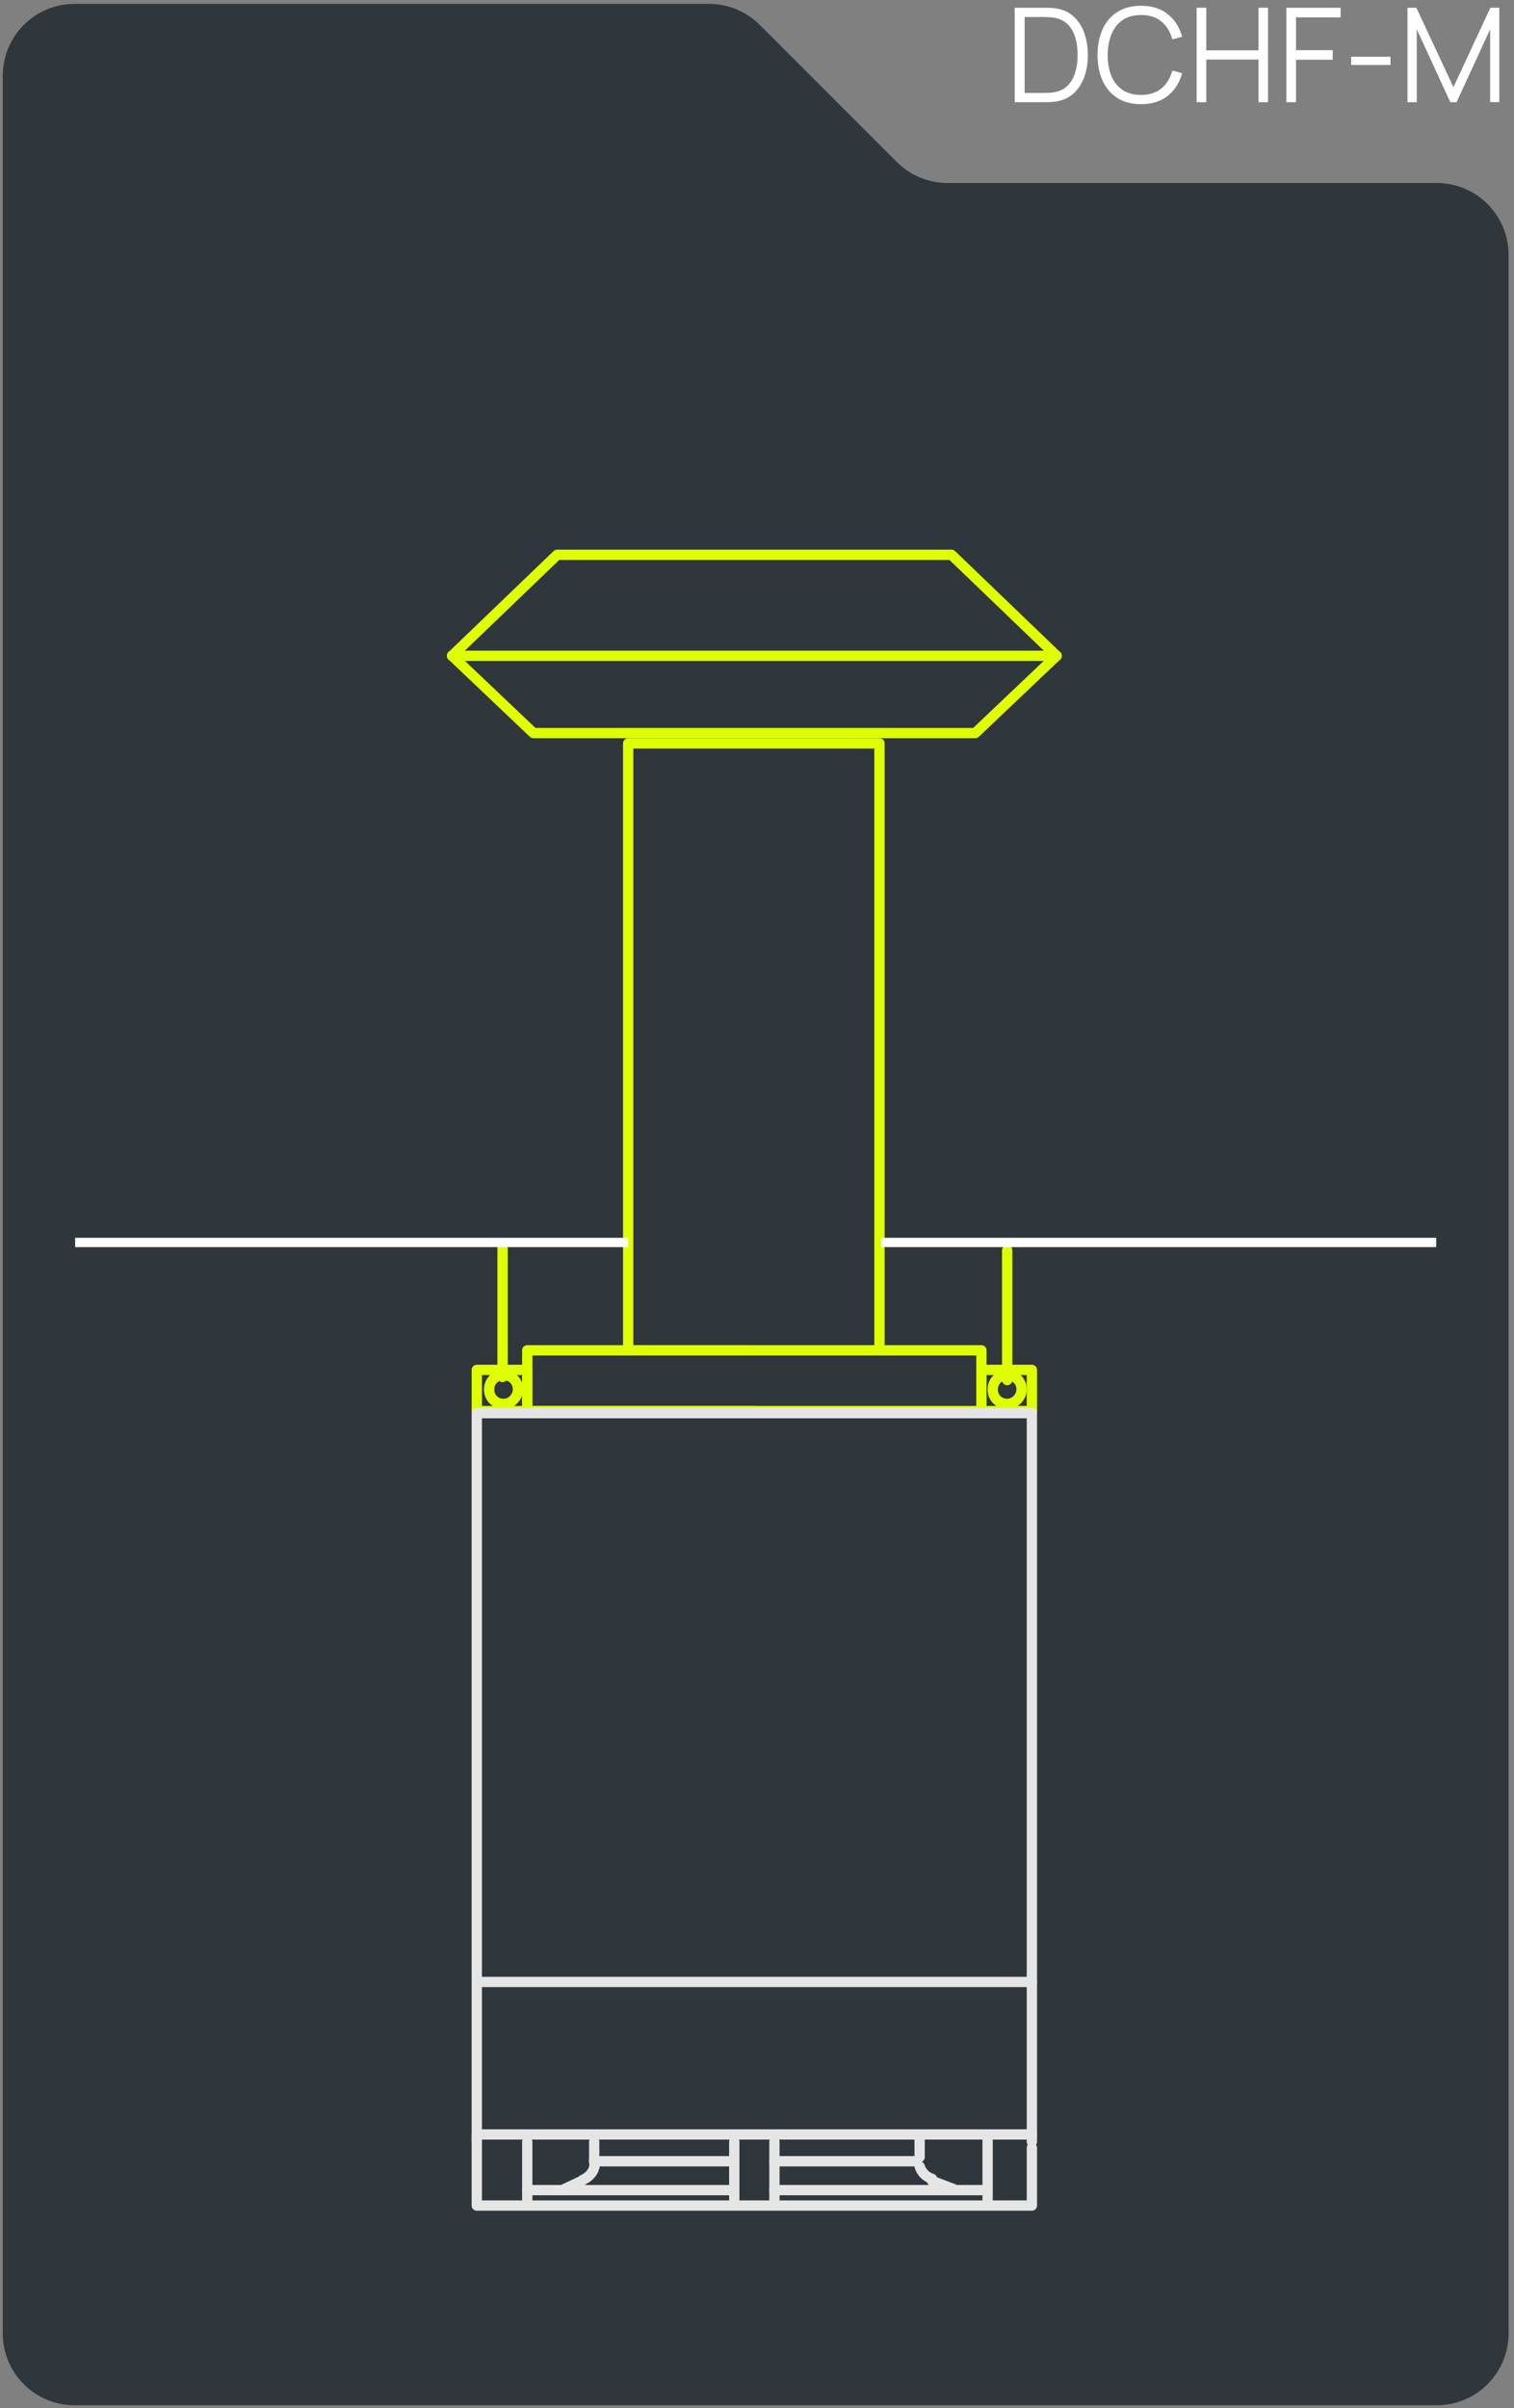<?xml version="1.0" encoding="UTF-8"?> <svg xmlns="http://www.w3.org/2000/svg" width="485" height="771" viewBox="0 0 485 771" fill="none"><rect x="0" y="0" width="485" height="771" fill="#808080" stroke="none"/><path fill-rule="evenodd" clip-rule="evenodd" d="M0.891 747.082C0.891 759.785 11.188 770.082 23.891 770.082L460.258 770.082C472.96 770.082 483.258 759.785 483.258 747.082L483.258 81.593C483.258 68.891 472.96 58.593 460.258 58.593L303.535 58.593C297.435 58.593 291.585 56.17 287.271 51.857L243.39 7.975C239.077 3.662 233.226 1.239 227.126 1.239L23.891 1.239C11.188 1.239 0.891 11.536 0.891 24.239L0.891 747.082Z" fill="#2F363C"></path><path d="M152.738 451.787H330.558" stroke="#DEFF02" stroke-width="3.299" stroke-miterlimit="10" stroke-linecap="round" stroke-linejoin="round"></path><path d="M165.929 444.859C165.929 442.22 163.949 440.24 161.31 440.24C158.671 440.24 156.691 442.22 156.691 444.859C156.691 447.498 158.671 449.478 161.31 449.478C163.949 449.478 165.929 447.168 165.929 444.859Z" stroke="#DEFF02" stroke-width="3.299" stroke-miterlimit="10" stroke-linecap="round" stroke-linejoin="round"></path><path d="M152.738 451.788V438.592H168.904V451.788" stroke="#DEFF02" stroke-width="3.299" stroke-miterlimit="10" stroke-linecap="round" stroke-linejoin="round"></path><path d="M327.257 444.859C327.257 442.22 325.277 440.24 322.638 440.24C319.999 440.24 318.02 442.22 318.02 444.859C318.02 447.498 319.999 449.478 322.638 449.478C325.277 449.478 327.257 447.168 327.257 444.859Z" stroke="#DEFF02" stroke-width="3.299" stroke-miterlimit="10" stroke-linecap="round" stroke-linejoin="round"></path><path d="M314.395 451.788V438.592H330.56V451.788" stroke="#DEFF02" stroke-width="3.299" stroke-miterlimit="10" stroke-linecap="round" stroke-linejoin="round"></path><path d="M160.988 440.859V398.961" stroke="#DEFF02" stroke-width="3.299" stroke-miterlimit="10" stroke-linecap="round" stroke-linejoin="round"></path><path d="M241.482 451.787H168.902V432.322H314.391V451.787" stroke="#DEFF02" stroke-width="3.299" stroke-miterlimit="10" stroke-linecap="round" stroke-linejoin="round"></path><path d="M338.471 209.965H241.479H144.816" stroke="#DEFF02" stroke-width="3.299" stroke-miterlimit="10" stroke-linecap="round" stroke-linejoin="round"></path><path d="M338.471 209.965L312.409 234.708H241.479H170.879L144.816 209.965" stroke="#DEFF02" stroke-width="3.299" stroke-miterlimit="10" stroke-linecap="round" stroke-linejoin="round"></path><path d="M338.471 209.968L304.821 177.637H241.479H178.467L144.816 209.968" stroke="#DEFF02" stroke-width="3.299" stroke-miterlimit="10" stroke-linecap="round" stroke-linejoin="round"></path><path d="M305.479 700.866L298.551 698.227" stroke="#E5E5E5" stroke-width="3.299" stroke-miterlimit="10" stroke-linecap="round" stroke-linejoin="round"></path><path d="M294.598 693.607C295.257 695.587 296.577 696.907 298.557 697.566" stroke="#E5E5E5" stroke-width="3.299" stroke-miterlimit="10" stroke-linecap="round" stroke-linejoin="round"></path><path d="M294.598 685.029C294.598 687.009 294.598 688.988 294.598 690.638" stroke="#E5E5E5" stroke-width="3.299" stroke-miterlimit="10" stroke-linecap="round" stroke-linejoin="round"></path><path d="M316.371 684.699V705.813" stroke="#E5E5E5" stroke-width="3.299" stroke-miterlimit="10" stroke-linecap="round" stroke-linejoin="round"></path><path d="M186.381 698.227L180.113 701.196" stroke="#E5E5E5" stroke-width="3.299" stroke-miterlimit="10" stroke-linecap="round" stroke-linejoin="round"></path><path d="M190.348 693.939C190.348 693.279 190.678 692.949 190.678 692.289" stroke="#E5E5E5" stroke-width="3.299" stroke-miterlimit="10" stroke-linecap="round" stroke-linejoin="round"></path><path d="M186.715 697.896C188.364 697.236 190.014 695.587 190.344 693.938" stroke="#E5E5E5" stroke-width="3.299" stroke-miterlimit="10" stroke-linecap="round" stroke-linejoin="round"></path><path d="M190.348 691.959V692.289" stroke="#E5E5E5" stroke-width="3.299" stroke-miterlimit="10" stroke-linecap="round" stroke-linejoin="round"></path><path d="M190.348 691.297V691.957" stroke="#E5E5E5" stroke-width="3.299" stroke-miterlimit="10" stroke-linecap="round" stroke-linejoin="round"></path><path d="M190.348 691.298C190.348 689.318 190.348 687.339 190.348 685.689" stroke="#E5E5E5" stroke-width="3.299" stroke-miterlimit="10" stroke-linecap="round" stroke-linejoin="round"></path><path d="M190.348 691.959H235.215" stroke="#E5E5E5" stroke-width="3.299" stroke-miterlimit="10" stroke-linecap="round" stroke-linejoin="round"></path><path d="M248.082 691.959H292.949" stroke="#E5E5E5" stroke-width="3.299" stroke-miterlimit="10" stroke-linecap="round" stroke-linejoin="round"></path><path d="M235.215 685.689V705.154" stroke="#E5E5E5" stroke-width="3.299" stroke-miterlimit="10" stroke-linecap="round" stroke-linejoin="round"></path><path d="M248.082 705.154V685.689" stroke="#E5E5E5" stroke-width="3.299" stroke-miterlimit="10" stroke-linecap="round" stroke-linejoin="round"></path><path d="M168.902 705.154V685.689" stroke="#E5E5E5" stroke-width="3.299" stroke-miterlimit="10" stroke-linecap="round" stroke-linejoin="round"></path><path d="M235.213 701.195H168.902" stroke="#E5E5E5" stroke-width="3.299" stroke-miterlimit="10" stroke-linecap="round" stroke-linejoin="round"></path><path d="M314.393 701.195H248.082" stroke="#E5E5E5" stroke-width="3.299" stroke-miterlimit="10" stroke-linecap="round" stroke-linejoin="round"></path><path d="M330.558 683.381H152.738V687.67V702.186V706.144H330.558V702.186V687.67" stroke="#E5E5E5" stroke-width="3.299" stroke-miterlimit="10" stroke-linecap="round" stroke-linejoin="round"></path><path d="M152.738 685.69V634.555H330.558V685.69" stroke="#E5E5E5" stroke-width="3.299" stroke-miterlimit="10" stroke-linecap="round" stroke-linejoin="round"></path><path d="M152.738 634.553V452.445H330.558V634.553" stroke="#E5E5E5" stroke-width="3.299" stroke-miterlimit="10" stroke-linecap="round" stroke-linejoin="round"></path><path d="M322.637 441.859V400.291" stroke="#DEFF02" stroke-width="3.299" stroke-miterlimit="10" stroke-linecap="round" stroke-linejoin="round"></path><path d="M241.479 432.322H201.23V238.008H281.728V432.322" stroke="#DEFF02" stroke-width="3.299" stroke-miterlimit="10" stroke-linecap="round" stroke-linejoin="round"></path><path d="M24.066 397.793L201.23 397.793" stroke="white" stroke-width="3"></path><path d="M282.238 397.793H460.078" stroke="white" stroke-width="3"></path><path d="M325.047 32.721V2.481H334.224C334.546 2.481 335.092 2.488 335.862 2.502C336.646 2.516 337.395 2.572 338.109 2.67C340.405 2.992 342.323 3.846 343.863 5.232C345.403 6.618 346.558 8.382 347.328 10.524C348.098 12.666 348.483 15.025 348.483 17.601C348.483 20.177 348.098 22.536 347.328 24.678C346.558 26.82 345.403 28.584 343.863 29.97C342.323 31.356 340.405 32.21 338.109 32.532C337.409 32.616 336.66 32.672 335.862 32.7C335.064 32.714 334.518 32.721 334.224 32.721H325.047ZM328.239 29.76H334.224C334.798 29.76 335.414 29.746 336.072 29.718C336.744 29.676 337.318 29.606 337.794 29.508C339.558 29.2 340.979 28.486 342.057 27.366C343.149 26.246 343.947 24.846 344.451 23.166C344.955 21.472 345.207 19.617 345.207 17.601C345.207 15.571 344.955 13.709 344.451 12.015C343.947 10.321 343.149 8.921 342.057 7.815C340.965 6.709 339.544 6.002 337.794 5.694C337.318 5.596 336.737 5.533 336.051 5.505C335.379 5.463 334.77 5.442 334.224 5.442H328.239V29.76ZM365.509 33.351C362.499 33.351 359.958 32.686 357.886 31.356C355.814 30.012 354.246 28.157 353.182 25.791C352.118 23.425 351.586 20.695 351.586 17.601C351.586 14.507 352.118 11.777 353.182 9.411C354.246 7.045 355.814 5.197 357.886 3.867C359.958 2.523 362.499 1.851 365.509 1.851C369.023 1.851 371.893 2.754 374.119 4.56C376.345 6.352 377.871 8.76 378.697 11.784L375.547 12.603C374.903 10.209 373.748 8.312 372.082 6.912C370.416 5.512 368.225 4.812 365.509 4.812C363.143 4.812 361.176 5.351 359.608 6.429C358.04 7.507 356.857 9.012 356.059 10.944C355.275 12.862 354.869 15.081 354.841 17.601C354.827 20.121 355.212 22.34 355.996 24.258C356.794 26.176 357.984 27.681 359.566 28.773C361.162 29.851 363.143 30.39 365.509 30.39C368.225 30.39 370.416 29.69 372.082 28.29C373.748 26.876 374.903 24.979 375.547 22.599L378.697 23.418C377.871 26.442 376.345 28.857 374.119 30.663C371.893 32.455 369.023 33.351 365.509 33.351ZM383.331 32.721V2.481H386.418V16.11H403.134V2.481H406.2V32.721H403.134V19.071H386.418V32.721H383.331ZM412.083 32.721V2.481H429.45V5.568H415.17V16.068H426.93V19.134H415.17V32.721H412.083ZM432.827 20.814V18.168H445.427V20.814H432.827ZM450.883 32.721V2.481H453.718L465.604 27.912L477.427 2.481H480.304V32.7H477.364V9.369L466.591 32.721H464.596L453.844 9.369V32.721H450.883Z" fill="white"></path></svg> 